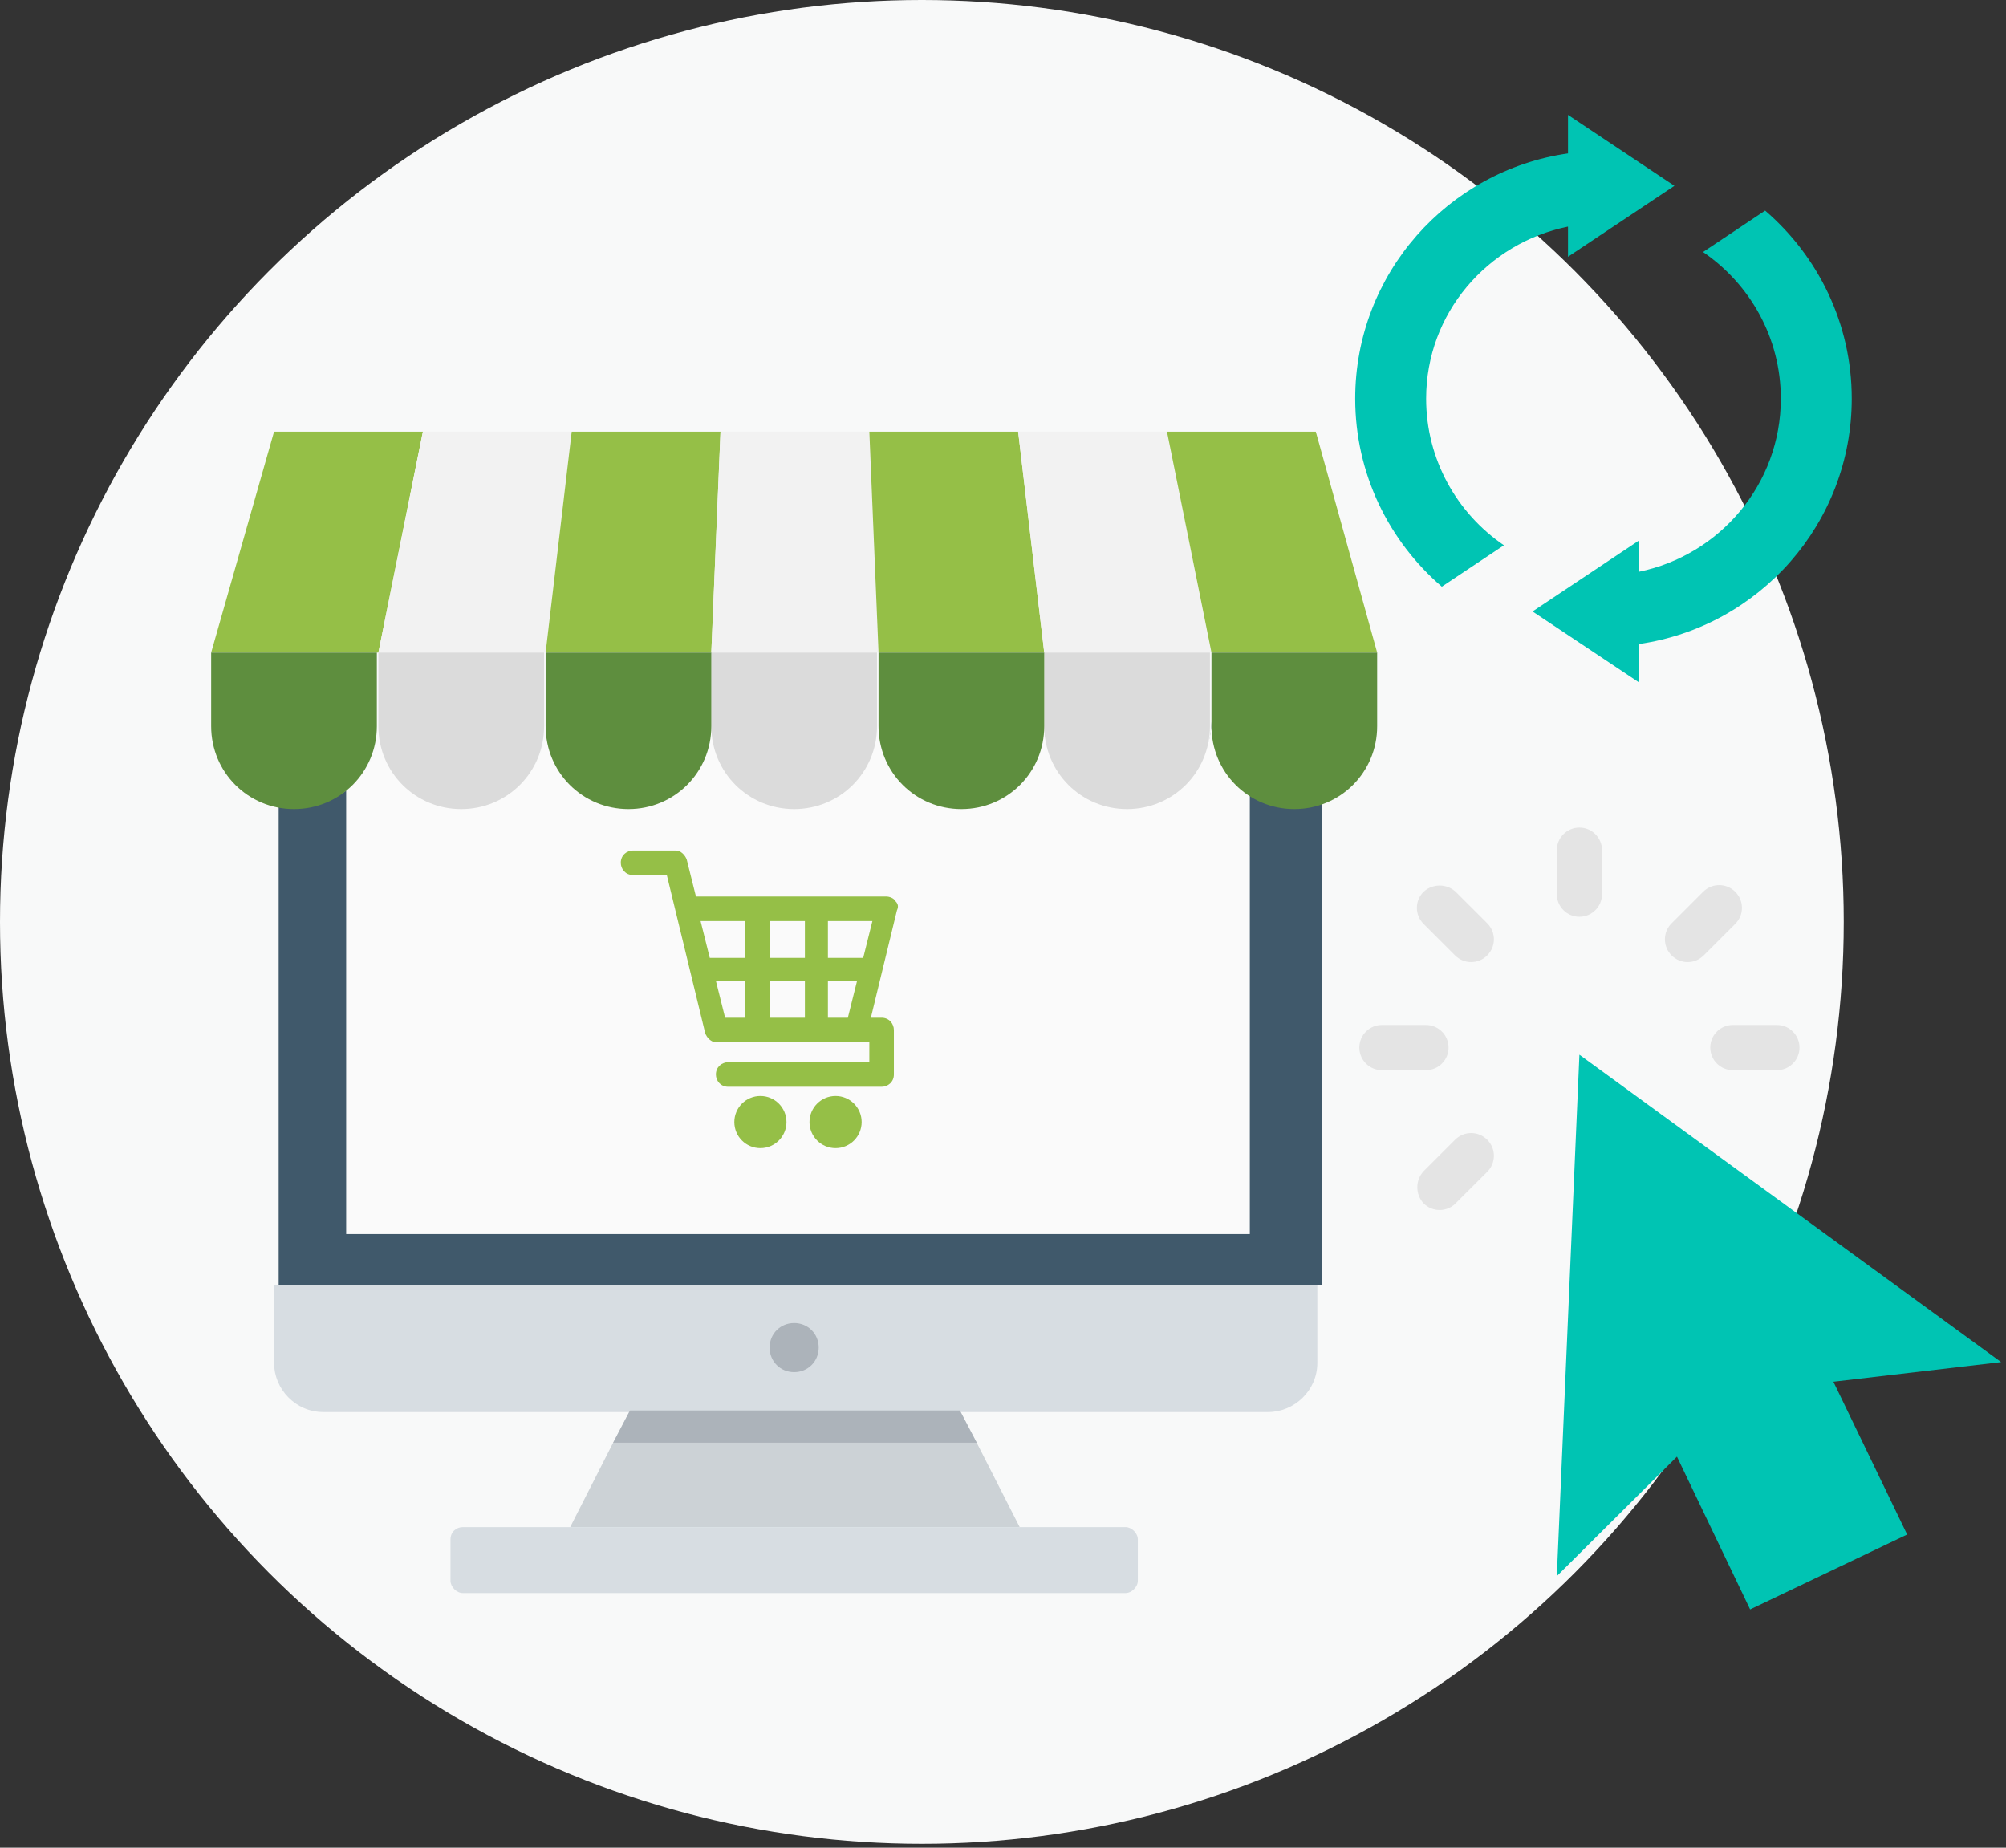 <svg width="152" height="140" viewBox="0 0 152 140" fill="none" xmlns="http://www.w3.org/2000/svg">
<rect x="0" y="0" width="152" height="140" fill="#333333" stroke="none"/>
<circle cx="69.853" cy="69.853" r="69.853" fill="#F8F9F9"/>
<path d="M98.073 60.954C94.586 60.954 91.796 58.164 91.796 54.677C91.796 58.164 89.006 60.954 85.518 60.954C82.031 60.954 79.241 58.164 79.241 54.677C79.241 58.164 76.451 60.954 72.963 60.954C69.475 60.954 66.685 58.164 66.685 54.677C66.685 58.164 63.895 60.954 60.408 60.954C56.92 60.954 54.13 58.164 54.13 54.677C54.13 58.164 51.34 60.954 47.853 60.954C44.365 60.954 41.575 58.164 41.575 54.677C41.575 58.164 38.785 60.954 35.298 60.954C31.81 60.954 29.02 58.164 29.02 54.677C29.02 58.164 26.23 60.954 22.742 60.954C22.161 60.954 21.58 60.838 21.115 60.722V97.341H100.166V60.605C99.236 60.838 98.654 60.954 98.073 60.954Z" fill="#40596B"/>
<path d="M91.796 54.909C91.563 58.281 88.889 60.954 85.402 60.954C81.914 60.954 79.24 58.281 79.124 54.909C79.008 58.281 76.218 60.954 72.847 60.954C69.475 60.954 66.685 58.281 66.569 54.909C66.453 58.281 63.663 60.954 60.292 60.954C56.92 60.954 54.13 58.281 54.014 54.909C53.898 58.281 51.108 60.954 47.736 60.954C44.365 60.954 41.575 58.281 41.459 54.909C41.343 58.281 38.553 60.954 35.181 60.954C31.81 60.954 29.02 58.281 28.904 54.909C28.788 56.885 27.741 58.745 26.23 59.792V93.505H94.702V59.792C92.958 58.629 91.912 56.885 91.796 54.909Z" fill="#FAFAFA"/>
<path d="M20.766 97.341V103.27C20.766 105.246 22.394 106.99 24.486 106.99H96.097C98.073 106.99 99.817 105.362 99.817 103.27V97.341H20.766Z" fill="#D7DDE2"/>
<path d="M60.175 100.247C59.129 100.247 58.315 101.061 58.315 102.107C58.315 103.153 59.129 103.967 60.175 103.967C61.222 103.967 62.035 103.153 62.035 102.107C62.035 101.061 61.222 100.247 60.175 100.247Z" fill="#ACB3BA"/>
<path d="M74.009 109.315L72.731 106.873H47.737L46.458 109.315L43.203 115.709H77.264L74.009 109.315Z" fill="#CCD2D6"/>
<path d="M34.135 116.639V119.777C34.135 120.242 34.6 120.707 35.065 120.707H85.286C85.751 120.707 86.216 120.242 86.216 119.777V116.639C86.216 116.174 85.751 115.709 85.286 115.709H35.065C34.6 115.709 34.135 116.057 34.135 116.639Z" fill="#D7DDE2"/>
<path d="M72.731 106.873H47.737L46.458 109.315H74.009L72.731 106.873Z" fill="#ACB3BA"/>
<path d="M67.848 68.278C67.732 68.046 67.383 67.929 67.15 67.929H52.735L52.038 65.139C51.922 64.79 51.573 64.442 51.224 64.442H47.969C47.504 64.442 47.039 64.79 47.039 65.372C47.039 65.837 47.388 66.302 47.969 66.302H50.526L53.433 78.276C53.549 78.624 53.898 78.973 54.246 78.973H64.825H65.872V80.484H55.176C54.712 80.484 54.246 80.833 54.246 81.414C54.246 81.879 54.595 82.344 55.176 82.344H66.802C67.267 82.344 67.732 81.996 67.732 81.414V78.043C67.732 77.578 67.383 77.113 66.802 77.113H65.988L67.964 68.976C68.08 68.743 68.08 68.511 67.848 68.278ZM56.455 77.113H54.944L54.246 74.323H56.455V77.113ZM56.455 72.579H53.782L53.084 69.789H56.455V72.579ZM60.989 77.113H58.315V74.323H60.989V77.113ZM60.989 72.579H58.315V69.789H60.989V72.579ZM64.244 77.113H62.733V74.323H64.942L64.244 77.113ZM65.407 72.579H62.733V69.789H66.104L65.407 72.579Z" fill="#95BF47"/>
<path d="M57.618 86.995C58.709 86.995 59.594 86.11 59.594 85.018C59.594 83.927 58.709 83.042 57.618 83.042C56.526 83.042 55.642 83.927 55.642 85.018C55.642 86.11 56.526 86.995 57.618 86.995Z" fill="#95BF47"/>
<path d="M63.314 86.995C64.406 86.995 65.29 86.11 65.29 85.018C65.29 83.927 64.406 83.042 63.314 83.042C62.223 83.042 61.338 83.927 61.338 85.018C61.338 86.11 62.223 86.995 63.314 86.995Z" fill="#95BF47"/>
<path d="M20.766 32.705L16 49.445H28.671L32.043 32.705H20.766Z" fill="#95BF47"/>
<path d="M32.043 32.705L28.671 49.445H41.343L43.319 32.705H32.043Z" fill="#F2F2F2"/>
<path d="M43.319 32.705L41.343 49.445H53.898L54.595 32.705H43.319Z" fill="#95BF47"/>
<path d="M65.872 32.705H54.595L53.898 49.445H66.569L65.872 32.705Z" fill="#F2F2F2"/>
<path d="M77.148 32.705H65.872L66.569 49.445H79.124L77.148 32.705Z" fill="#95BF47"/>
<path d="M88.424 32.705H77.148L79.124 49.445H91.796L88.424 32.705Z" fill="#F2F2F2"/>
<path d="M99.701 32.705H88.424L91.796 49.445H104.351L99.701 32.705Z" fill="#95BF47"/>
<path d="M28.671 55.025C28.671 58.513 31.461 61.303 34.949 61.303C38.437 61.303 41.227 58.513 41.227 55.025V49.445H28.671V55.025Z" fill="#DBDBDB"/>
<path d="M53.898 55.025C53.898 58.513 56.688 61.303 60.175 61.303C63.663 61.303 66.453 58.513 66.453 55.025V49.445H53.898V55.025Z" fill="#DBDBDB"/>
<path d="M79.124 49.445V55.025C79.124 58.513 81.914 61.303 85.402 61.303C88.889 61.303 91.68 58.513 91.68 55.025V49.445H79.124Z" fill="#DBDBDB"/>
<path d="M16 55.025C16 58.513 18.79 61.303 22.278 61.303C25.765 61.303 28.555 58.513 28.555 55.025V49.445H16V55.025Z" fill="#5E8E3E"/>
<path d="M41.343 55.025C41.343 58.513 44.133 61.303 47.62 61.303C51.108 61.303 53.898 58.513 53.898 55.025V49.445H41.343V55.025Z" fill="#5E8E3E"/>
<path d="M66.569 55.025C66.569 58.513 69.359 61.303 72.847 61.303C76.334 61.303 79.124 58.513 79.124 55.025V49.445H66.569V55.025Z" fill="#5E8E3E"/>
<path d="M91.796 49.445V55.025C91.796 58.513 94.586 61.303 98.073 61.303C101.561 61.303 104.351 58.513 104.351 55.025V49.445H91.796Z" fill="#5E8E3E"/>
<g clip-path="url(#clip0)">
<path d="M151.632 103.206L138.922 104.693L144.51 116.271L132.612 121.947L127.068 110.369L117.964 119.424L119.676 79.915L151.632 103.206Z" fill="#00C4B3"/>
<path d="M119.676 62.705C118.73 62.705 117.964 63.471 117.964 64.417V67.751C117.964 68.697 118.73 69.463 119.676 69.463C120.623 69.463 121.389 68.697 121.389 67.751V64.417C121.389 63.471 120.623 62.705 119.676 62.705Z" fill="#E4E4E4"/>
<path d="M107.868 67.571C107.192 68.246 107.192 69.328 107.868 70.004L110.256 72.391C110.932 73.067 112.014 73.067 112.69 72.391C113.366 71.715 113.366 70.634 112.69 69.958L110.301 67.571C109.625 66.94 108.544 66.94 107.868 67.571Z" fill="#E4E4E4"/>
<path d="M103 79.374C103 80.32 103.766 81.086 104.713 81.086H108.048C108.994 81.086 109.761 80.32 109.761 79.374C109.761 78.428 108.994 77.662 108.048 77.662H104.713C103.766 77.662 103 78.428 103 79.374Z" fill="#E4E4E4"/>
<path d="M107.868 91.177C108.544 91.853 109.625 91.853 110.301 91.177L112.69 88.79C113.366 88.114 113.366 87.033 112.69 86.357C112.014 85.681 110.932 85.681 110.256 86.357L107.868 88.745C107.237 89.421 107.237 90.502 107.868 91.177Z" fill="#E4E4E4"/>
<path d="M136.353 79.374C136.353 78.428 135.586 77.662 134.64 77.662H131.305C130.358 77.662 129.592 78.428 129.592 79.374C129.592 80.32 130.358 81.086 131.305 81.086H134.64C135.586 81.086 136.353 80.32 136.353 79.374Z" fill="#E4E4E4"/>
<path d="M131.485 67.571C130.809 66.895 129.727 66.895 129.051 67.571L126.662 69.958C125.986 70.634 125.986 71.715 126.662 72.391C127.338 73.067 128.42 73.067 129.096 72.391L131.485 70.004C132.161 69.328 132.161 68.246 131.485 67.571Z" fill="#E4E4E4"/>
</g>
<g clip-path="url(#clip1)">
<path d="M108.062 30.205C108.062 23.73 112.704 18.423 118.812 17.167V19.455L126.875 14.08L118.812 8.705V11.622C109.712 12.932 102.687 20.749 102.687 30.205C102.687 35.899 105.241 41 109.251 44.453L113.957 41.316C110.403 38.895 108.062 34.819 108.062 30.205Z" fill="#00C4B3"/>
<path d="M133.749 15.957L129.043 19.095C132.597 21.516 134.938 25.591 134.938 30.205C134.938 36.688 130.306 42.068 124.187 43.322V40.955L116.125 46.33L124.187 51.705V48.799C133.289 47.488 140.312 39.662 140.312 30.205C140.313 24.511 137.759 19.41 133.749 15.957Z" fill="#00C4B3"/>
</g>
<defs>
<clipPath id="clip0">
<rect width="48.632" height="59.242" fill="white" transform="translate(103 62.705)"/>
</clipPath>
<clipPath id="clip1">
<rect width="43" height="43" fill="white" transform="translate(100 8.705)"/>
</clipPath>
</defs>
</svg>
